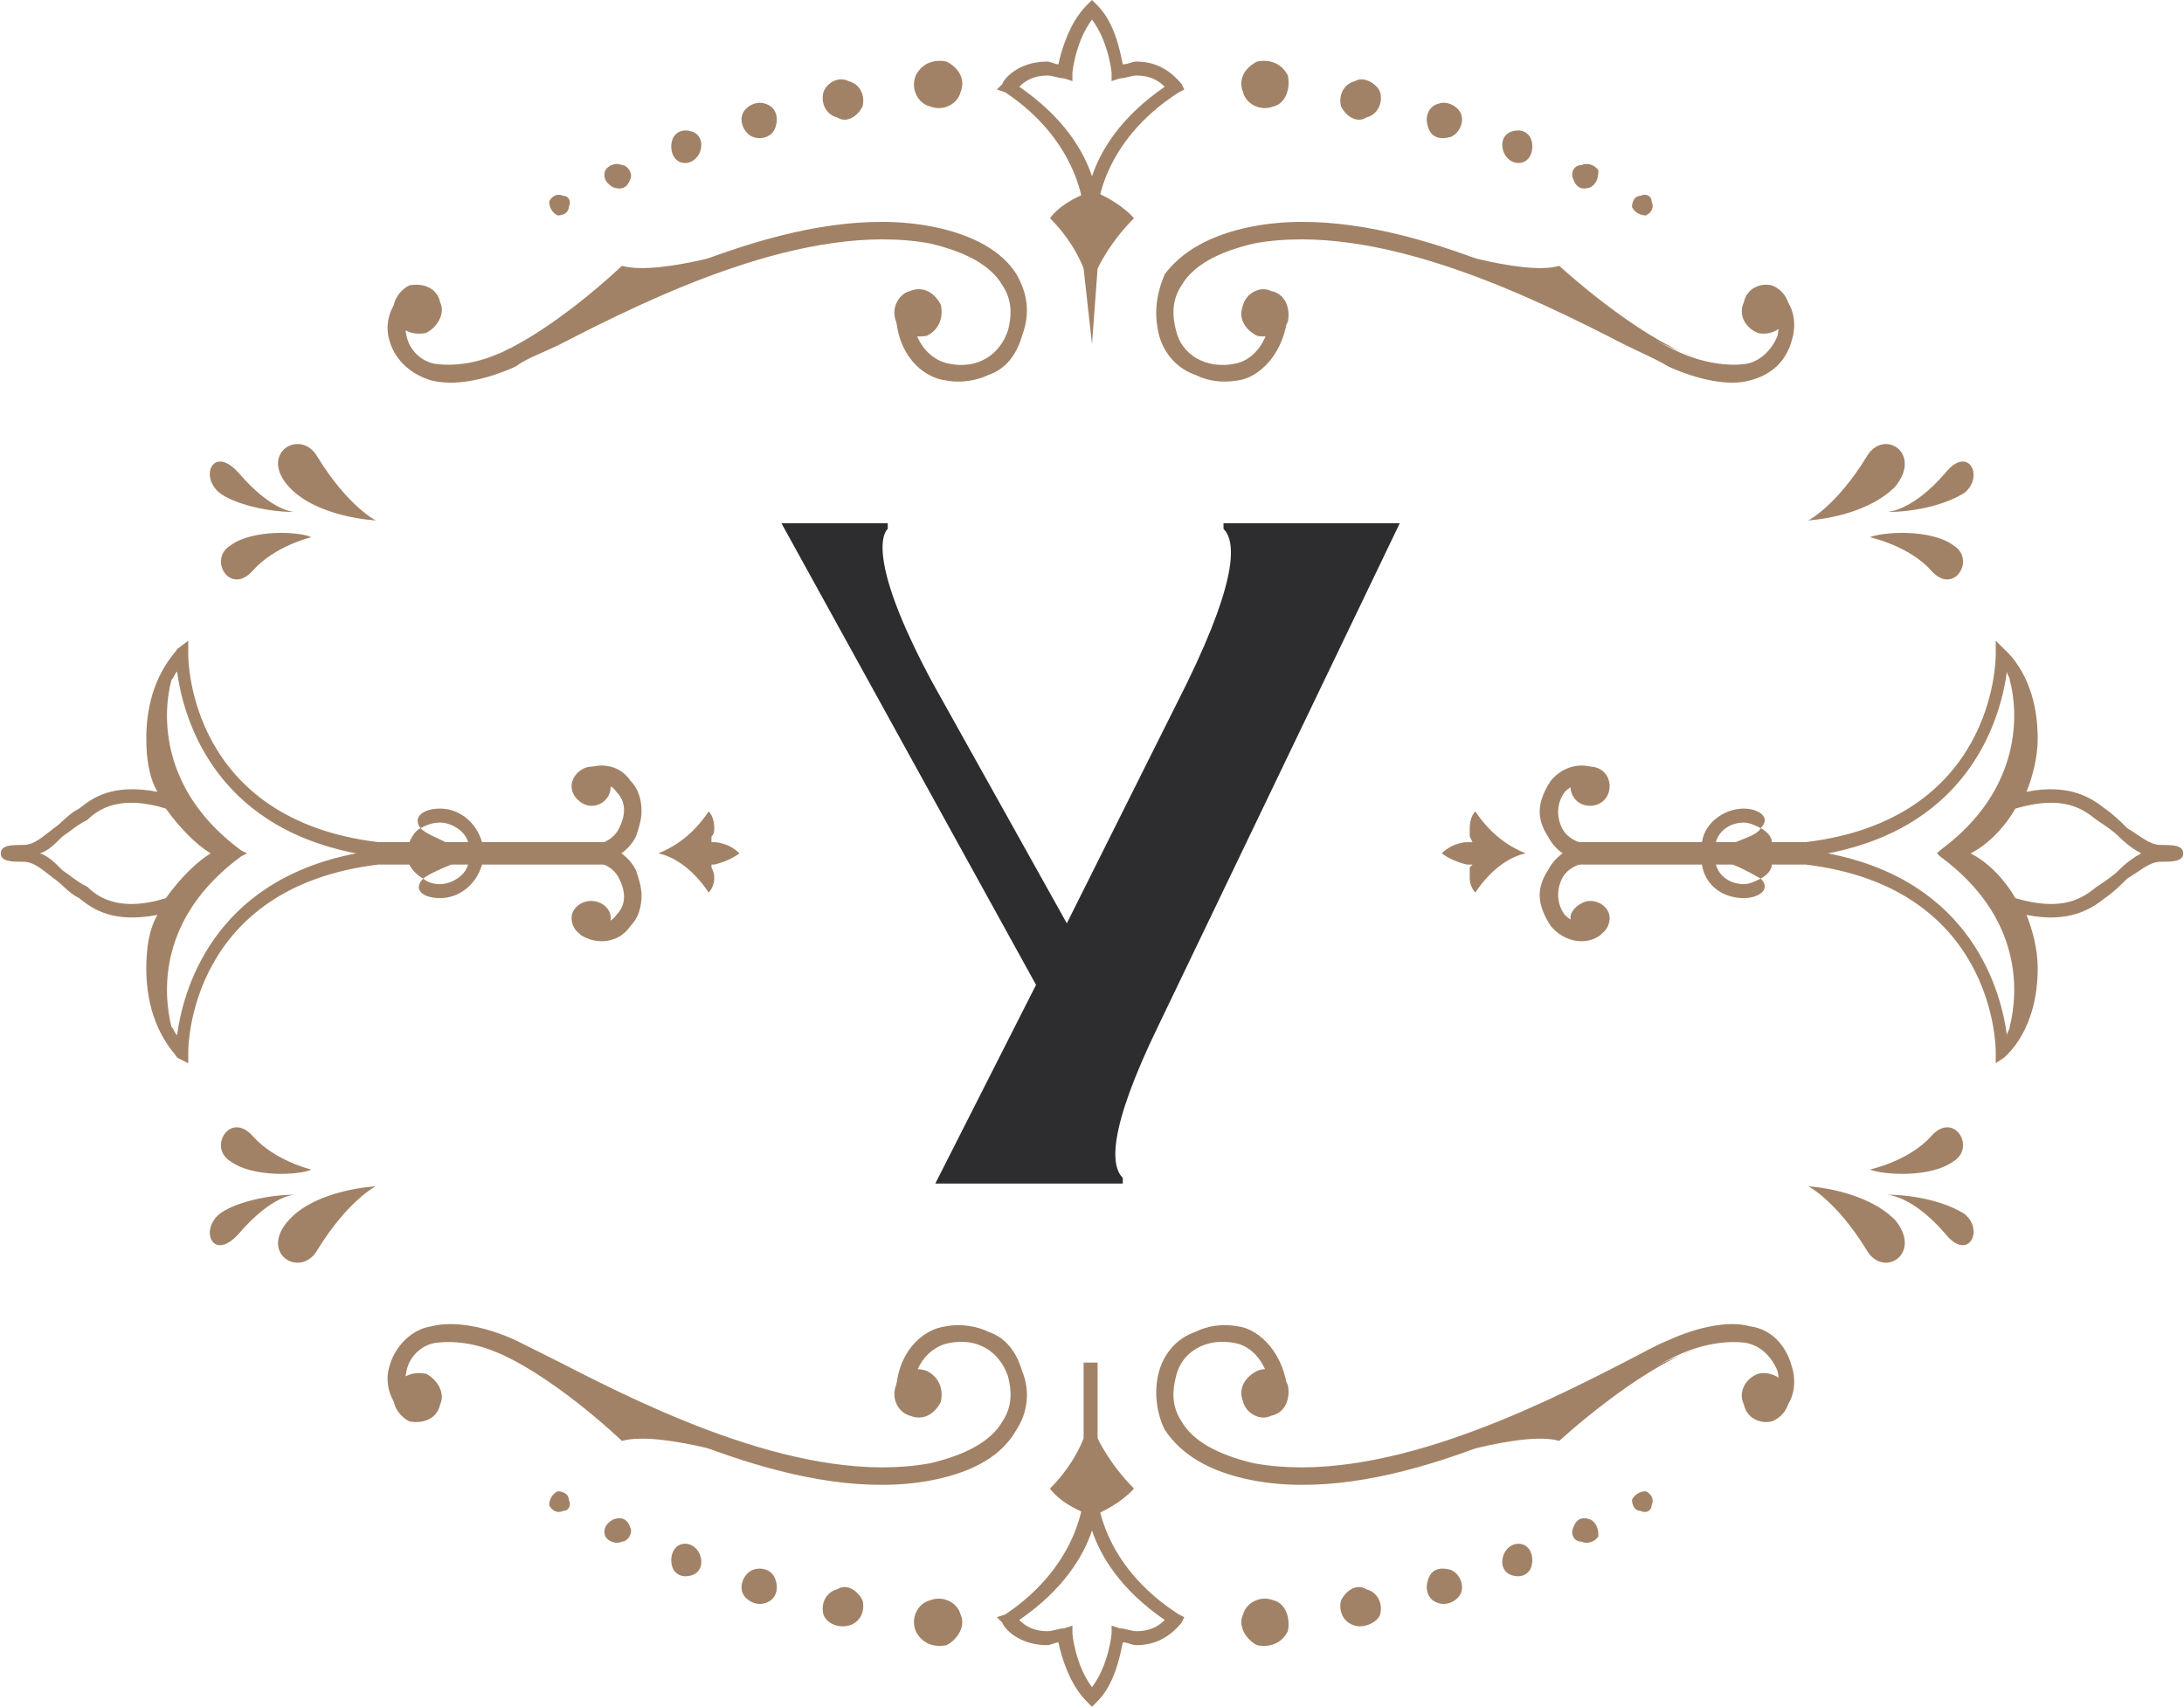 <?xml version="1.0" encoding="UTF-8"?> <svg xmlns="http://www.w3.org/2000/svg" xmlns:xlink="http://www.w3.org/1999/xlink" xmlns:xodm="http://www.corel.com/coreldraw/odm/2003" xml:space="preserve" width="540px" height="422px" version="1.1" style="shape-rendering:geometricPrecision; text-rendering:geometricPrecision; image-rendering:optimizeQuality; fill-rule:evenodd; clip-rule:evenodd" viewBox="0 0 7.8 6.1"> <defs> <style type="text/css"> .fil0 {fill:#A28266} .fil1 {fill:#2D2D2F;fill-rule:nonzero} </style> </defs> <g id="Слой_x0020_1">  <g id="_105555421751424"> <g> <path class="fil0" d="M3.32 0.38c0.05,0.02 0.1,-0.01 0.11,-0.05 0.02,-0.05 -0.01,-0.09 -0.05,-0.11 -0.05,-0.01 -0.09,0.01 -0.11,0.05 -0.02,0.05 0.01,0.1 0.05,0.11z"></path> <path class="fil0" d="M2.99 0.42c0.03,0.02 0.07,0 0.09,-0.04 0.01,-0.04 -0.01,-0.08 -0.05,-0.09 -0.04,-0.02 -0.08,0.01 -0.09,0.04 -0.01,0.04 0.01,0.08 0.05,0.09z"></path> <path class="fil0" d="M2.69 0.49c0.03,0.01 0.07,0 0.08,-0.04 0.01,-0.03 0,-0.07 -0.04,-0.08 -0.03,-0.01 -0.07,0.01 -0.08,0.04 -0.01,0.03 0.01,0.07 0.04,0.08z"></path> <path class="fil0" d="M2.43 0.58c0.03,0.01 0.06,-0.01 0.07,-0.04 0.01,-0.03 0,-0.06 -0.03,-0.07 -0.03,-0.01 -0.06,0 -0.07,0.03 -0.01,0.03 0,0.07 0.03,0.08z"></path> <path class="fil0" d="M2.19 0.67c0.03,0.01 0.05,0 0.06,-0.03 0.01,-0.02 -0.01,-0.05 -0.03,-0.05 -0.02,-0.01 -0.05,0 -0.06,0.02 -0.01,0.03 0.01,0.05 0.03,0.06z"></path> <path class="fil0" d="M1.99 0.77c0.02,0 0.04,-0.01 0.04,-0.03 0.01,-0.02 0,-0.04 -0.02,-0.04 -0.02,-0.01 -0.04,0 -0.05,0.02 0,0.02 0.01,0.04 0.03,0.05z"></path> <path class="fil0" d="M4.55 0.38c-0.05,0.02 -0.1,-0.01 -0.11,-0.05 -0.02,-0.05 0.01,-0.09 0.05,-0.11 0.05,-0.01 0.09,0.01 0.11,0.05 0.01,0.05 -0.01,0.1 -0.05,0.11z"></path> <path class="fil0" d="M4.88 0.42c-0.03,0.02 -0.07,0 -0.09,-0.04 -0.01,-0.04 0.01,-0.08 0.05,-0.09 0.03,-0.02 0.08,0.01 0.09,0.04 0.01,0.04 -0.01,0.08 -0.05,0.09z"></path> <path class="fil0" d="M5.18 0.49c-0.04,0.01 -0.07,0 -0.08,-0.04 -0.01,-0.03 0,-0.07 0.04,-0.08 0.03,-0.01 0.07,0.01 0.08,0.04 0.01,0.03 -0.01,0.07 -0.04,0.08z"></path> <path class="fil0" d="M5.44 0.58c-0.03,0.01 -0.06,-0.01 -0.07,-0.04 -0.01,-0.03 0,-0.06 0.03,-0.07 0.03,-0.01 0.06,0 0.07,0.03 0.01,0.03 0,0.07 -0.03,0.08z"></path> <path class="fil0" d="M5.68 0.67c-0.03,0.01 -0.05,0 -0.06,-0.03 -0.01,-0.02 0,-0.05 0.03,-0.05 0.02,-0.01 0.05,0 0.06,0.02 0,0.03 -0.01,0.05 -0.03,0.06z"></path> <path class="fil0" d="M5.88 0.77c-0.02,0 -0.04,-0.01 -0.05,-0.03 0,-0.02 0.01,-0.04 0.03,-0.04 0.02,-0.01 0.04,0 0.04,0.02 0.01,0.02 0,0.04 -0.02,0.05z"></path> <path class="fil0" d="M5.08 0.87c0,0 0.36,0.12 0.49,0.08 0,0 0.27,0.25 0.49,0.33l-0.98 -0.41z"></path> <path class="fil0" d="M4.6 1.15c-0.02,0.04 -0.07,0.06 -0.11,0.05 -0.04,-0.02 -0.07,-0.06 -0.05,-0.11 0.01,-0.04 0.06,-0.07 0.1,-0.05 0.05,0.01 0.07,0.06 0.06,0.11z"></path> <path class="fil0" d="M6.39 1.13c-0.02,0.05 -0.07,0.07 -0.11,0.06 -0.05,-0.02 -0.07,-0.07 -0.05,-0.11 0.01,-0.05 0.06,-0.07 0.1,-0.06 0.05,0.02 0.07,0.07 0.06,0.11z"></path> <path class="fil0" d="M4.27 1.34c0.04,0.02 0.09,0.03 0.15,0.02 0.08,-0.01 0.17,-0.1 0.18,-0.24l-0.06 0c-0.01,0.11 -0.07,0.17 -0.13,0.18 -0.1,0.02 -0.19,-0.03 -0.21,-0.12 -0.01,-0.04 -0.02,-0.1 0.02,-0.16 0.04,-0.07 0.13,-0.12 0.26,-0.15 0.44,-0.08 0.99,0.19 1.32,0.36 0.06,0.03 0.11,0.05 0.16,0.08 0.11,0.05 0.22,0.07 0.29,0.05 0.08,-0.02 0.13,-0.07 0.15,-0.14 0.02,-0.06 0.01,-0.13 -0.04,-0.17l-0.04 0.04c0.03,0.03 0.04,0.07 0.03,0.11 -0.02,0.05 -0.06,0.09 -0.11,0.1 -0.06,0.01 -0.16,0 -0.26,-0.05 -0.04,-0.02 -0.1,-0.05 -0.16,-0.08 -0.33,-0.16 -0.89,-0.45 -1.35,-0.36 -0.15,0.03 -0.25,0.09 -0.31,0.17 -0.03,0.07 -0.04,0.14 -0.02,0.22 0.02,0.07 0.07,0.12 0.13,0.14z"></path> <path class="fil0" d="M2.72 0.87c0,0 -0.36,0.12 -0.5,0.08 0,0 -0.26,0.25 -0.48,0.33l0.98 -0.41z"></path> <path class="fil0" d="M3.2 1.15c0.01,0.04 0.06,0.06 0.11,0.05 0.04,-0.02 0.06,-0.06 0.05,-0.11 -0.02,-0.04 -0.06,-0.07 -0.11,-0.05 -0.04,0.01 -0.07,0.06 -0.05,0.11z"></path> <path class="fil0" d="M1.41 1.13c0.01,0.05 0.06,0.07 0.11,0.06 0.04,-0.02 0.07,-0.07 0.05,-0.11 -0.01,-0.05 -0.06,-0.07 -0.11,-0.06 -0.04,0.02 -0.07,0.07 -0.05,0.11z"></path> <path class="fil0" d="M3.53 1.34c-0.04,0.02 -0.1,0.03 -0.15,0.02 -0.09,-0.01 -0.18,-0.1 -0.18,-0.24l0.06 0c0,0.11 0.07,0.17 0.13,0.18 0.1,0.02 0.18,-0.03 0.21,-0.12 0.01,-0.04 0.02,-0.1 -0.02,-0.16 -0.04,-0.07 -0.13,-0.12 -0.26,-0.15 -0.44,-0.08 -0.99,0.19 -1.32,0.36 -0.06,0.03 -0.12,0.05 -0.16,0.08 -0.11,0.05 -0.22,0.07 -0.3,0.05 -0.07,-0.02 -0.13,-0.07 -0.15,-0.14 -0.02,-0.06 0,-0.13 0.05,-0.17l0.04 0.04c-0.03,0.03 -0.04,0.07 -0.03,0.11 0.01,0.05 0.05,0.09 0.1,0.1 0.07,0.01 0.16,0 0.26,-0.05 0.05,-0.02 0.1,-0.05 0.16,-0.08 0.34,-0.16 0.9,-0.45 1.36,-0.36 0.15,0.03 0.25,0.09 0.3,0.17 0.04,0.07 0.05,0.14 0.02,0.22 -0.02,0.07 -0.06,0.12 -0.12,0.14z"></path> <path class="fil0" d="M3.64 0.31c0.16,0.11 0.23,0.23 0.26,0.32 0.03,-0.09 0.1,-0.21 0.26,-0.32 -0.02,-0.02 -0.05,-0.04 -0.1,-0.04 -0.02,0 -0.04,0.01 -0.06,0.01l-0.03 0.01 0 -0.03c0,0 -0.01,-0.11 -0.07,-0.19 -0.06,0.08 -0.07,0.19 -0.07,0.19l0 0.03 -0.03 -0.01c-0.02,0 -0.04,-0.01 -0.06,-0.01 -0.05,0 -0.08,0.02 -0.1,0.04zm0.28 0.44l-0.05 0 0 0c0,0 -0.01,-0.24 -0.28,-0.42l-0.03 -0.01 0.02 -0.02c0,-0.01 0.05,-0.08 0.16,-0.08 0.01,0 0.03,0.01 0.04,0.01 0.01,-0.05 0.04,-0.15 0.1,-0.21l0.02 -0.02 0.02 0.02c0.06,0.06 0.08,0.16 0.09,0.21 0.02,0 0.03,-0.01 0.05,-0.01 0.1,0 0.15,0.07 0.16,0.08l0.01 0.02 -0.02 0.01c-0.28,0.18 -0.29,0.42 -0.29,0.42z"></path> <path class="fil0" d="M3.92 0.69l-0.04 0c-0.1,0.04 -0.13,0.09 -0.13,0.09 0.09,0.09 0.12,0.18 0.12,0.18l0.03 0.27 0.02 -0.27c0,0 0.04,-0.09 0.13,-0.18 0,0 -0.04,-0.05 -0.13,-0.09z"></path> </g> <path class="fil1" d="M5 1.87l-0.63 0 0 0.02c0.04,0.04 0.06,0.16 -0.13,0.55l-0.43 0.86 -0.48 -0.86c-0.21,-0.39 -0.19,-0.52 -0.16,-0.55l0 -0.02 -0.38 0 0.91 1.65 -0.36 0.71 0.67 0 0 -0.02c-0.04,-0.04 -0.06,-0.16 0.13,-0.55l0.86 -1.79z"></path> <g> <path class="fil0" d="M3.32 5.72c0.05,-0.02 0.1,0.01 0.11,0.05 0.02,0.04 -0.01,0.09 -0.05,0.11 -0.05,0.01 -0.09,-0.01 -0.11,-0.05 -0.02,-0.05 0.01,-0.1 0.05,-0.11z"></path> <path class="fil0" d="M2.99 5.68c0.03,-0.02 0.07,0 0.09,0.04 0.01,0.04 -0.01,0.08 -0.05,0.09 -0.04,0.01 -0.08,-0.01 -0.09,-0.04 -0.01,-0.04 0.01,-0.08 0.05,-0.09z"></path> <path class="fil0" d="M2.69 5.61c0.03,-0.01 0.07,0 0.08,0.04 0.01,0.03 0,0.07 -0.04,0.08 -0.03,0.01 -0.07,-0.01 -0.08,-0.04 -0.01,-0.03 0.01,-0.07 0.04,-0.08z"></path> <path class="fil0" d="M2.43 5.52c0.03,-0.01 0.06,0.01 0.07,0.04 0.01,0.03 0,0.06 -0.03,0.07 -0.03,0.01 -0.06,0 -0.07,-0.03 -0.01,-0.03 0,-0.07 0.03,-0.08z"></path> <path class="fil0" d="M2.19 5.43c0.03,-0.01 0.05,0 0.06,0.03 0.01,0.02 -0.01,0.05 -0.03,0.05 -0.02,0.01 -0.05,0 -0.06,-0.02 -0.01,-0.03 0.01,-0.05 0.03,-0.06z"></path> <path class="fil0" d="M1.99 5.33c0.02,0 0.04,0.01 0.04,0.03 0.01,0.02 0,0.04 -0.02,0.04 -0.02,0.01 -0.04,0 -0.05,-0.02 0,-0.02 0.01,-0.04 0.03,-0.05z"></path> <path class="fil0" d="M4.55 5.72c-0.05,-0.02 -0.1,0.01 -0.11,0.05 -0.02,0.04 0.01,0.09 0.05,0.11 0.05,0.01 0.09,-0.01 0.11,-0.05 0.01,-0.05 -0.01,-0.1 -0.05,-0.11z"></path> <path class="fil0" d="M4.88 5.68c-0.03,-0.02 -0.07,0 -0.09,0.04 -0.01,0.04 0.01,0.08 0.05,0.09 0.03,0.01 0.08,-0.01 0.09,-0.04 0.01,-0.04 -0.01,-0.08 -0.05,-0.09z"></path> <path class="fil0" d="M5.18 5.61c-0.04,-0.01 -0.07,0 -0.08,0.04 -0.01,0.03 0,0.07 0.04,0.08 0.03,0.01 0.07,-0.01 0.08,-0.04 0.01,-0.03 -0.01,-0.07 -0.04,-0.08z"></path> <path class="fil0" d="M5.44 5.52c-0.03,-0.01 -0.06,0.01 -0.07,0.04 -0.01,0.03 0,0.06 0.03,0.07 0.03,0.01 0.06,0 0.07,-0.03 0.01,-0.03 0,-0.07 -0.03,-0.08z"></path> <path class="fil0" d="M5.68 5.43c-0.03,-0.01 -0.05,0 -0.06,0.03 -0.01,0.02 0,0.05 0.03,0.05 0.02,0.01 0.05,0 0.06,-0.02 0,-0.03 -0.01,-0.05 -0.03,-0.06z"></path> <path class="fil0" d="M5.88 5.33c-0.02,0 -0.04,0.01 -0.05,0.03 0,0.02 0.01,0.04 0.03,0.04 0.02,0.01 0.04,0 0.04,-0.02 0.01,-0.02 0,-0.04 -0.02,-0.05z"></path> <path class="fil0" d="M5.08 5.23c0,0 0.36,-0.12 0.49,-0.08 0,0 0.27,-0.25 0.49,-0.33l-0.98 0.41z"></path> <path class="fil0" d="M4.6 4.95c-0.02,-0.04 -0.07,-0.07 -0.11,-0.05 -0.04,0.02 -0.07,0.06 -0.05,0.11 0.01,0.04 0.06,0.07 0.1,0.05 0.05,-0.01 0.07,-0.06 0.06,-0.11z"></path> <path class="fil0" d="M6.39 4.97c-0.02,-0.05 -0.07,-0.07 -0.11,-0.06 -0.05,0.02 -0.07,0.07 -0.05,0.11 0.01,0.05 0.06,0.07 0.1,0.06 0.05,-0.02 0.07,-0.07 0.06,-0.11z"></path> <path class="fil0" d="M4.27 4.76c0.04,-0.02 0.09,-0.03 0.15,-0.02 0.08,0.01 0.17,0.1 0.18,0.24l-0.06 0c-0.01,-0.11 -0.07,-0.17 -0.13,-0.18 -0.1,-0.02 -0.19,0.03 -0.21,0.12 -0.01,0.04 -0.02,0.1 0.02,0.16 0.04,0.07 0.13,0.12 0.26,0.15 0.44,0.08 0.99,-0.19 1.32,-0.36 0.06,-0.03 0.11,-0.06 0.16,-0.08 0.11,-0.05 0.22,-0.07 0.29,-0.05 0.08,0.01 0.13,0.07 0.15,0.14 0.02,0.06 0.01,0.13 -0.04,0.17l-0.04 -0.04c0.03,-0.03 0.04,-0.07 0.03,-0.11 -0.02,-0.05 -0.06,-0.09 -0.11,-0.1 -0.06,-0.01 -0.16,0 -0.26,0.05 -0.04,0.02 -0.1,0.05 -0.16,0.08 -0.33,0.16 -0.89,0.45 -1.35,0.36 -0.15,-0.03 -0.25,-0.09 -0.31,-0.18 -0.03,-0.06 -0.04,-0.14 -0.02,-0.21 0.02,-0.07 0.07,-0.12 0.13,-0.14z"></path> <path class="fil0" d="M2.72 5.23c0,0 -0.36,-0.12 -0.5,-0.08 0,0 -0.26,-0.25 -0.48,-0.33l0.98 0.41z"></path> <path class="fil0" d="M3.2 4.95c0.01,-0.04 0.06,-0.07 0.11,-0.05 0.04,0.02 0.06,0.06 0.05,0.11 -0.02,0.04 -0.06,0.07 -0.11,0.05 -0.04,-0.01 -0.07,-0.06 -0.05,-0.11z"></path> <path class="fil0" d="M1.41 4.97c0.01,-0.05 0.06,-0.07 0.11,-0.06 0.04,0.02 0.07,0.07 0.05,0.11 -0.01,0.05 -0.06,0.07 -0.11,0.06 -0.04,-0.02 -0.07,-0.07 -0.05,-0.11z"></path> <path class="fil0" d="M3.53 4.76c-0.04,-0.02 -0.1,-0.03 -0.15,-0.02 -0.09,0.01 -0.18,0.1 -0.18,0.24l0.06 0c0,-0.11 0.07,-0.17 0.13,-0.18 0.1,-0.02 0.18,0.03 0.21,0.12 0.01,0.04 0.02,0.1 -0.02,0.16 -0.04,0.07 -0.13,0.12 -0.26,0.15 -0.44,0.08 -0.99,-0.19 -1.32,-0.36 -0.06,-0.03 -0.12,-0.06 -0.16,-0.08 -0.11,-0.05 -0.22,-0.07 -0.3,-0.05 -0.07,0.01 -0.13,0.07 -0.15,0.14 -0.02,0.06 0,0.13 0.05,0.17l0.04 -0.04c-0.03,-0.03 -0.04,-0.07 -0.03,-0.11 0.01,-0.05 0.05,-0.09 0.1,-0.1 0.07,-0.01 0.16,0 0.26,0.05 0.05,0.02 0.1,0.05 0.16,0.08 0.34,0.16 0.9,0.45 1.36,0.36 0.15,-0.03 0.25,-0.09 0.3,-0.18 0.04,-0.06 0.05,-0.14 0.02,-0.21 -0.02,-0.07 -0.06,-0.12 -0.12,-0.14z"></path> <path class="fil0" d="M3.64 5.79c0.16,-0.11 0.23,-0.23 0.26,-0.32 0.03,0.09 0.1,0.21 0.26,0.32 -0.02,0.02 -0.05,0.04 -0.1,0.04 -0.02,0 -0.04,-0.01 -0.06,-0.01l-0.03 -0.01 0 0.03c0,0 -0.01,0.11 -0.07,0.19 -0.06,-0.08 -0.07,-0.19 -0.07,-0.19l0 -0.03 -0.03 0.01c-0.02,0 -0.04,0.01 -0.06,0.01 -0.05,0 -0.08,-0.02 -0.1,-0.04zm0.28 -0.44l-0.05 0 0 0c0,0 -0.01,0.24 -0.28,0.42l-0.03 0.01 0.02 0.02c0,0.01 0.05,0.08 0.16,0.08 0.01,0 0.03,-0.01 0.04,-0.01 0.01,0.05 0.04,0.15 0.1,0.21l0.02 0.02 0.02 -0.02c0.06,-0.06 0.08,-0.16 0.09,-0.21 0.02,0 0.03,0.01 0.05,0.01 0.1,0 0.15,-0.07 0.16,-0.08l0.01 -0.02 -0.02 -0.01c-0.28,-0.18 -0.29,-0.42 -0.29,-0.42z"></path> <path class="fil0" d="M3.92 5.41l-0.04 0c-0.1,-0.04 -0.13,-0.09 -0.13,-0.09 0.09,-0.09 0.12,-0.18 0.12,-0.18l0 -0.27 0.05 0 0 0.27c0,0 0.04,0.09 0.13,0.18 0,0 -0.04,0.05 -0.13,0.09z"></path> </g> <g> <g> <g> <path class="fil0" d="M1.34 1.86c0,0 -0.1,-0.05 -0.21,-0.23 -0.06,-0.1 -0.21,-0.01 -0.1,0.11 0.1,0.11 0.31,0.12 0.31,0.12z"></path> <path class="fil0" d="M1.05 1.83c0,0 -0.08,0 -0.2,-0.14 -0.09,-0.1 -0.14,0.01 -0.07,0.07 0.05,0.04 0.17,0.07 0.27,0.07z"></path> <path class="fil0" d="M1.11 1.92c0,0 -0.13,0.03 -0.21,0.12 -0.08,0.09 -0.16,-0.04 -0.08,-0.09 0.08,-0.06 0.25,-0.05 0.29,-0.03z"></path> </g> <g> <path class="fil0" d="M2.04 3.28c0,-0.03 0.03,-0.06 0.07,-0.06 0.04,0 0.07,0.03 0.07,0.06 0,0.04 -0.03,0.07 -0.07,0.07 -0.04,0 -0.07,-0.03 -0.07,-0.07z"></path> <path class="fil0" d="M2.04 2.81c0,-0.04 0.04,-0.07 0.07,-0.07 0.04,0 0.07,0.03 0.07,0.07 0,0.04 -0.03,0.07 -0.07,0.07 -0.03,0 -0.07,-0.03 -0.07,-0.07z"></path> <path class="fil0" d="M2.29 3.2c0,0.04 -0.01,0.08 -0.04,0.11 -0.04,0.06 -0.12,0.07 -0.18,0.03l0.04 -0.05c0.03,0.02 0.07,0.01 0.09,-0.02 0.04,-0.04 0.03,-0.09 0.01,-0.13 -0.02,-0.04 -0.06,-0.06 -0.11,-0.06l0 -0.06c0.07,-0.01 0.14,0.03 0.17,0.09 0.01,0.03 0.02,0.06 0.02,0.09z"></path> <path class="fil0" d="M2.29 2.9c0,0.03 -0.01,0.06 -0.02,0.09 -0.03,0.06 -0.1,0.1 -0.17,0.09l0 -0.06c0.05,0 0.09,-0.02 0.11,-0.06 0.02,-0.04 0.03,-0.09 -0.01,-0.13 -0.02,-0.03 -0.06,-0.04 -0.09,-0.02l-0.04 -0.05c0.06,-0.04 0.14,-0.03 0.18,0.03 0.03,0.03 0.04,0.07 0.04,0.11z"></path> <path class="fil0" d="M2.35 3.05c0.05,0.01 0.12,0.05 0.18,0.14 0.01,-0.01 0.02,-0.03 0.02,-0.05 0,-0.01 0,-0.02 -0.01,-0.04l0 -0.01 0.01 0c0,0 0.05,-0.01 0.09,-0.04 -0.04,-0.04 -0.09,-0.04 -0.09,-0.04l-0.01 0 0 -0.02c0.01,-0.01 0.01,-0.02 0.01,-0.03 0,-0.03 -0.01,-0.05 -0.02,-0.06 -0.06,0.09 -0.13,0.13 -0.18,0.15z"></path> </g> <path class="fil0" d="M0.22 2.99c0.03,-0.02 0.05,-0.04 0.09,-0.06 0.04,-0.04 0.12,-0.09 0.28,-0.04 0.05,0.07 0.11,0.13 0.16,0.16 -0.05,0.03 -0.11,0.09 -0.16,0.16 -0.16,0.05 -0.24,0 -0.28,-0.04 -0.04,-0.02 -0.06,-0.04 -0.09,-0.06 -0.03,-0.03 -0.05,-0.05 -0.08,-0.06 0.03,-0.01 0.05,-0.03 0.08,-0.06zm0.39 -0.56c0.01,-0.01 0.01,-0.02 0.02,-0.03 0.02,0.15 0.12,0.55 0.64,0.65 -0.52,0.1 -0.62,0.5 -0.64,0.65 -0.01,-0.01 -0.01,-0.02 -0.02,-0.03 -0.03,-0.12 -0.05,-0.39 0.25,-0.61l0.02 -0.01 -0.02 -0.01c-0.3,-0.22 -0.28,-0.5 -0.25,-0.61zm-0.53 0.65c0.04,0 0.07,0.03 0.11,0.06 0.03,0.02 0.05,0.05 0.09,0.07 0.05,0.04 0.12,0.09 0.28,0.06 -0.03,0.05 -0.04,0.12 -0.04,0.19 0,0.22 0.11,0.31 0.11,0.32l0.04 0.02 0 -0.04c0,-0.03 0.01,-0.59 0.68,-0.67l0.11 0c0.01,0.02 0.03,0.04 0.05,0.05 0.01,-0.01 0.05,-0.03 0.1,-0.05l0.06 0c-0.01,0.04 -0.06,0.07 -0.1,0.07 -0.03,0 -0.05,-0.01 -0.06,-0.02 -0.04,0.04 0,0.07 0.06,0.07 0.07,0 0.13,-0.05 0.15,-0.12l0.44 0c0.02,0 0.04,-0.02 0.04,-0.04 0,-0.02 -0.02,-0.04 -0.04,-0.04 0,0 0,0 0,0l-0.44 0c-0.02,-0.07 -0.08,-0.12 -0.15,-0.12 -0.06,0 -0.1,0.03 -0.07,0.07 0.02,-0.01 0.04,-0.02 0.07,-0.02 0.04,0 0.09,0.03 0.1,0.07l-0.08 0c-0.04,-0.02 -0.07,-0.03 -0.09,-0.05 -0.02,0.01 -0.03,0.03 -0.04,0.05l-0.11 0c-0.67,-0.08 -0.68,-0.64 -0.68,-0.67l0 -0.05 -0.04 0.03c0,0.01 -0.11,0.1 -0.11,0.32 0,0.07 0.01,0.14 0.04,0.19 -0.16,-0.03 -0.23,0.02 -0.28,0.06 -0.04,0.02 -0.06,0.05 -0.09,0.07 -0.04,0.03 -0.07,0.06 -0.11,0.06 -0.04,0 -0.08,0 -0.08,0.03 0,0.03 0.04,0.03 0.08,0.03z"></path> <g> <path class="fil0" d="M1.34 4.24c0,0 -0.1,0.05 -0.21,0.23 -0.06,0.1 -0.21,0.01 -0.1,-0.11 0.1,-0.11 0.31,-0.12 0.31,-0.12z"></path> <path class="fil0" d="M1.05 4.27c0,0 -0.08,0 -0.2,0.14 -0.09,0.1 -0.14,-0.01 -0.07,-0.07 0.05,-0.04 0.17,-0.07 0.27,-0.07z"></path> <path class="fil0" d="M1.11 4.18c0,0 -0.13,-0.03 -0.21,-0.12 -0.08,-0.09 -0.16,0.04 -0.08,0.09 0.08,0.06 0.25,0.05 0.29,0.03z"></path> </g> </g> <g> <g> <path class="fil0" d="M6.46 1.86c0,0 0.1,-0.05 0.21,-0.23 0.06,-0.1 0.2,-0.01 0.1,0.11 -0.11,0.11 -0.31,0.12 -0.31,0.12z"></path> <path class="fil0" d="M6.74 1.83c0,0 0.09,0 0.21,-0.14 0.08,-0.1 0.14,0.01 0.07,0.07 -0.06,0.04 -0.17,0.07 -0.28,0.07z"></path> <path class="fil0" d="M6.68 1.92c0,0 0.14,0.03 0.22,0.12 0.08,0.09 0.16,-0.04 0.08,-0.09 -0.08,-0.06 -0.25,-0.05 -0.3,-0.03z"></path> </g> <g> <path class="fil0" d="M5.75 3.28c0,-0.03 -0.03,-0.06 -0.07,-0.06 -0.03,0 -0.07,0.03 -0.07,0.06 0,0.04 0.04,0.07 0.07,0.07 0.04,0 0.07,-0.03 0.07,-0.07z"></path> <path class="fil0" d="M5.75 2.81c0,-0.04 -0.03,-0.07 -0.07,-0.07 -0.04,0 -0.07,0.03 -0.07,0.07 0,0.04 0.03,0.07 0.07,0.07 0.04,0 0.07,-0.03 0.07,-0.07z"></path> <path class="fil0" d="M5.5 3.2c0,0.04 0.02,0.08 0.04,0.11 0.05,0.06 0.13,0.07 0.18,0.03l-0.03 -0.05c-0.03,0.02 -0.07,0.01 -0.1,-0.02 -0.03,-0.04 -0.03,-0.09 -0.01,-0.13 0.02,-0.04 0.07,-0.06 0.12,-0.06l0 -0.06c-0.07,-0.01 -0.14,0.03 -0.17,0.09 -0.02,0.03 -0.03,0.06 -0.03,0.09z"></path> <path class="fil0" d="M5.5 2.9c0,0.03 0.01,0.06 0.03,0.09 0.03,0.06 0.1,0.1 0.17,0.09l0 -0.06c-0.05,0 -0.1,-0.02 -0.12,-0.06 -0.02,-0.04 -0.02,-0.09 0.01,-0.13 0.03,-0.03 0.07,-0.04 0.1,-0.02l0.03 -0.05c-0.05,-0.04 -0.13,-0.03 -0.18,0.03 -0.02,0.03 -0.04,0.07 -0.04,0.11z"></path> <path class="fil0" d="M5.45 3.05c-0.05,0.01 -0.12,0.05 -0.18,0.14 -0.01,-0.01 -0.02,-0.03 -0.02,-0.05 0,-0.01 0,-0.02 0,-0.04l0.01 -0.01 -0.02 0c0,0 -0.05,-0.01 -0.09,-0.04 0.04,-0.04 0.09,-0.04 0.09,-0.04l0.02 0 -0.01 -0.02c0,-0.01 0,-0.02 0,-0.03 0,-0.03 0.01,-0.05 0.02,-0.06 0.06,0.09 0.13,0.13 0.18,0.15z"></path> </g> <path class="fil0" d="M7.57 2.99c-0.02,-0.02 -0.05,-0.04 -0.08,-0.06 -0.05,-0.04 -0.12,-0.09 -0.29,-0.04 -0.04,0.07 -0.1,0.13 -0.16,0.16 0.06,0.03 0.12,0.09 0.16,0.16 0.17,0.05 0.24,0 0.29,-0.04 0.03,-0.02 0.06,-0.04 0.08,-0.06 0.03,-0.03 0.06,-0.05 0.08,-0.06 -0.02,-0.01 -0.05,-0.03 -0.08,-0.06zm-0.39 -0.56c0,-0.01 -0.01,-0.02 -0.01,-0.03 -0.02,0.15 -0.12,0.55 -0.64,0.65 0.52,0.1 0.62,0.5 0.64,0.65 0,-0.01 0.01,-0.02 0.01,-0.03 0.03,-0.12 0.05,-0.39 -0.25,-0.61l-0.01 -0.01 0.01 -0.01c0.3,-0.22 0.28,-0.5 0.25,-0.61zm0.54 0.65c-0.04,0 -0.07,0.03 -0.12,0.06 -0.02,0.02 -0.05,0.05 -0.08,0.07 -0.05,0.04 -0.13,0.09 -0.28,0.06 0.02,0.05 0.04,0.12 0.04,0.19 0,0.22 -0.11,0.31 -0.12,0.32l-0.03 0.02 0 -0.04c0,-0.03 -0.01,-0.59 -0.68,-0.67l-0.12 0c0,0.02 -0.02,0.04 -0.04,0.05 -0.02,-0.01 -0.05,-0.03 -0.1,-0.05l-0.06 0c0.01,0.04 0.05,0.07 0.1,0.07 0.02,0 0.04,-0.01 0.06,-0.02 0.04,0.04 -0.01,0.07 -0.06,0.07 -0.08,0 -0.14,-0.05 -0.15,-0.12l-0.45 0c-0.02,0 -0.03,-0.02 -0.03,-0.04 0,-0.02 0.01,-0.04 0.03,-0.04 0,0 0,0 0,0l0.45 0c0.01,-0.07 0.08,-0.12 0.15,-0.12 0.05,0 0.1,0.03 0.06,0.07 -0.02,-0.01 -0.04,-0.02 -0.06,-0.02 -0.05,0 -0.09,0.03 -0.1,0.07l0.07 0c0.05,-0.02 0.08,-0.03 0.09,-0.05 0.02,0.01 0.04,0.03 0.04,0.05l0.12 0c0.67,-0.08 0.68,-0.64 0.68,-0.67l0 -0.05 0.03 0.03c0.01,0.01 0.12,0.1 0.12,0.32 0,0.07 -0.02,0.14 -0.04,0.19 0.15,-0.03 0.23,0.02 0.28,0.06 0.03,0.02 0.06,0.05 0.08,0.07 0.05,0.03 0.08,0.06 0.12,0.06 0.04,0 0.08,0 0.08,0.03 0,0.03 -0.04,0.03 -0.08,0.03z"></path> <g> <path class="fil0" d="M6.46 4.24c0,0 0.1,0.05 0.21,0.23 0.06,0.1 0.2,0.01 0.1,-0.11 -0.11,-0.11 -0.31,-0.12 -0.31,-0.12z"></path> <path class="fil0" d="M6.74 4.27c0,0 0.09,0 0.21,0.14 0.08,0.1 0.14,-0.01 0.07,-0.07 -0.06,-0.04 -0.17,-0.07 -0.28,-0.07z"></path> <path class="fil0" d="M6.68 4.18c0,0 0.14,-0.03 0.22,-0.12 0.08,-0.09 0.16,0.04 0.08,0.09 -0.08,0.06 -0.25,0.05 -0.3,0.03z"></path> </g> </g> </g> </g> </g> </svg> 